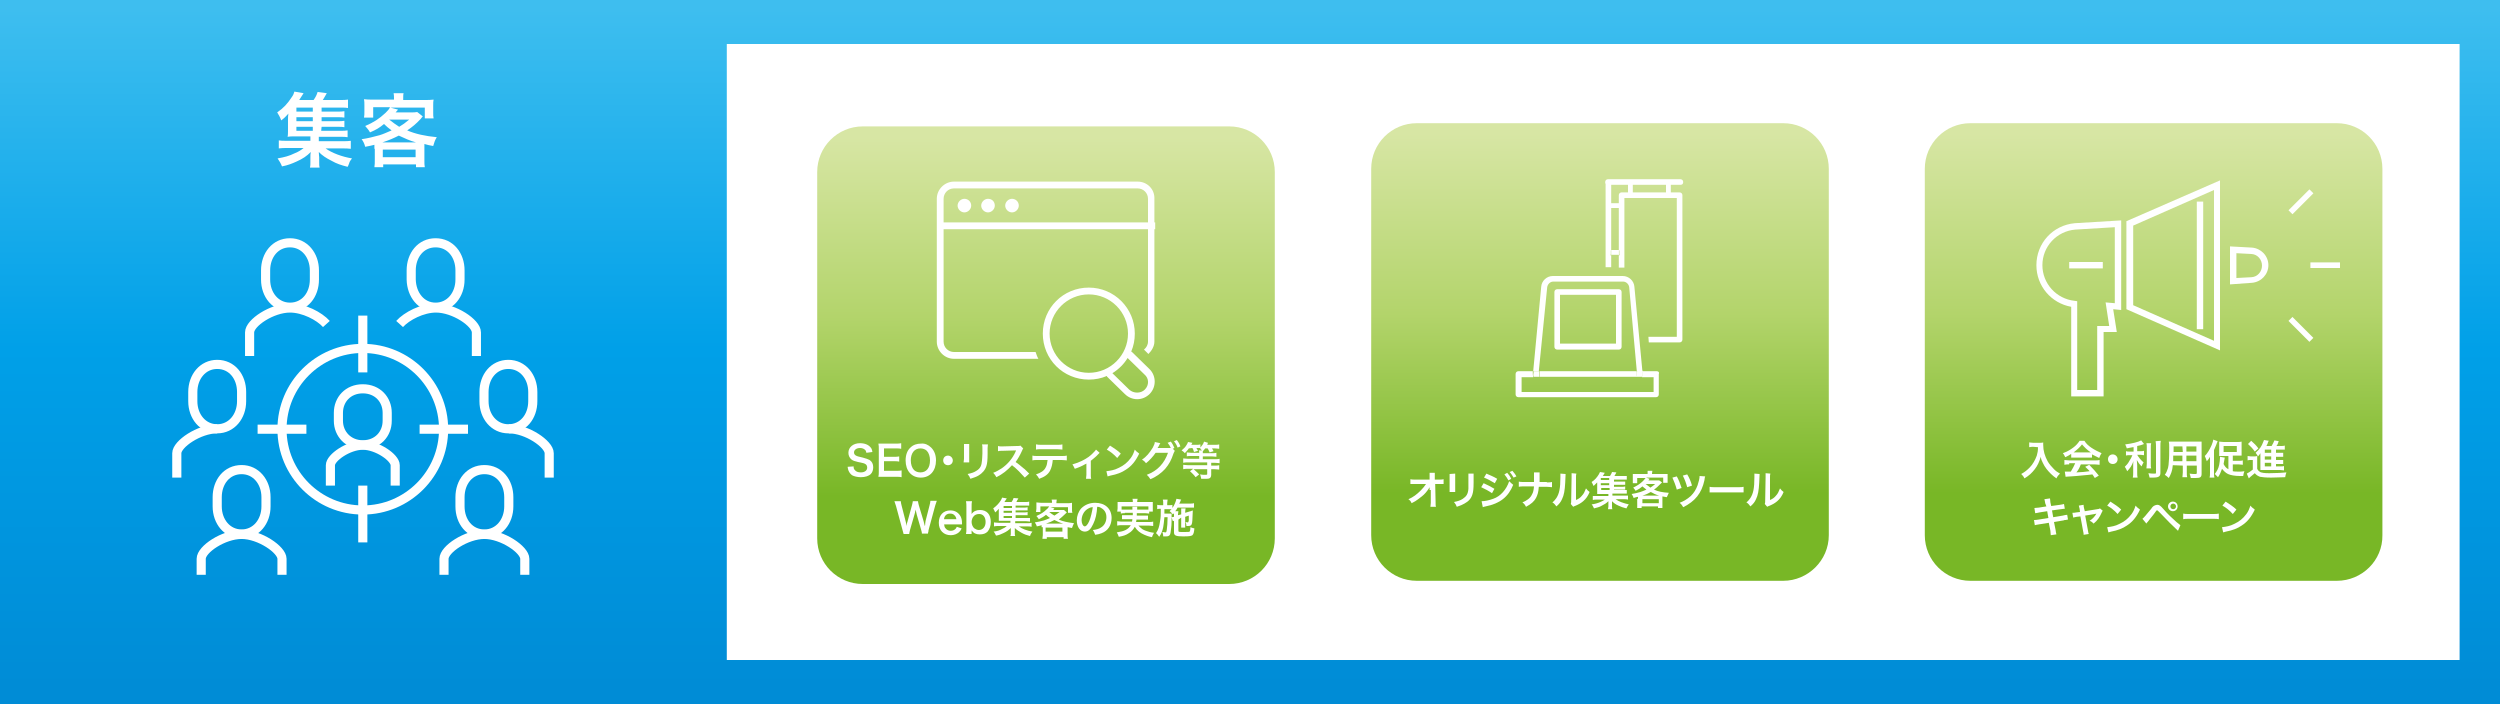 <?xml version="1.0" encoding="utf-8"?>
<!-- Generator: Adobe Illustrator 27.0.1, SVG Export Plug-In . SVG Version: 6.00 Build 0)  -->
<svg version="1.1" id="レイヤー_1" xmlns="http://www.w3.org/2000/svg" xmlns:xlink="http://www.w3.org/1999/xlink" x="0px"
	 y="0px" viewBox="0 0 625 176" style="enable-background:new 0 0 625 176;" xml:space="preserve">
<rect x="0" y="0" width="625" height="176" fill="#333333" stroke="none"/>
<style type="text/css">
	.st0{fill:url(#SVGID_1_);}
	.st1{fill:#FFFFFF;}
	.st2{enable-background:new    ;}
	.st3{fill:url(#SVGID_00000103959402304912331160000002800907564973487018_);}
	.st4{fill:url(#SVGID_00000120532452354650210590000016071609637628194705_);}
	.st5{fill:none;}
	.st6{fill:url(#SVGID_00000009589839208674827890000004586088435561235077_);}
	.st7{fill:none;stroke:#FFFFFF;stroke-width:2.284;stroke-miterlimit:10;}
</style>
<linearGradient id="SVGID_1_" gradientUnits="userSpaceOnUse" x1="312.85" y1="239.257" x2="312.85" y2="408.921" gradientTransform="matrix(1 0 0 1 0 -237)">
	<stop  offset="0" style="stop-color:#3EBEEF"/>
	<stop  offset="0.5" style="stop-color:#00A0E8"/>
	<stop  offset="1" style="stop-color:#008CD6"/>
</linearGradient>
<rect x="-0.4" y="-0.3" class="st0" width="626.5" height="176.5"/>
<rect x="181.7" y="11" class="st1" width="433.2" height="154"/>
<g class="st2">
	<path class="st1" d="M80.3,32.7H85c0.9,0,1.4,0,1.9-0.1v1.7c-0.5-0.1-1-0.1-1.9-0.1h-5.3v1.1h5.7c1.2,0,1.7,0,2.3-0.1v2
		c-0.7-0.1-1.3-0.1-2.3-0.1h-4c1.5,1.1,4.1,2.1,6.6,2.5c-0.4,0.5-0.6,0.8-0.7,1.2c0,0-0.1,0.2-0.2,0.5c0,0.1-0.1,0.2-0.2,0.4
		c-1.6-0.4-2.8-0.8-4-1.5c-1.4-0.7-2.3-1.3-3.2-2.2c0,0.6,0.1,1.1,0.1,1.3v1.2c0,0.7,0,1,0.1,1.4h-2.4c0.1-0.4,0.1-0.8,0.1-1.4v-1.2
		c0-0.5,0-0.8,0.1-1.3c-1,1-2,1.7-3.6,2.4c-1.1,0.5-2.1,0.9-3.6,1.2c-0.3-0.8-0.7-1.4-1.1-2c1.7-0.3,2.9-0.6,4.3-1.3
		c1-0.4,1.6-0.8,2.2-1.3H72c-1,0-1.6,0-2.3,0.1v-2c0.5,0.1,1,0.1,2.3,0.1h5.6v-1.1h-4c-0.8,0-1.2,0-1.7,0.1c0.1-0.4,0.1-1,0.1-1.6
		v-2.5c0-0.6,0-1.2,0.1-1.7c-0.6,0.7-1,1.1-1.8,1.7c-0.3-0.9-0.6-1.3-1-2c1.6-1.1,2.6-2.2,3.7-3.9c0.3-0.4,0.5-0.9,0.6-1.3l2.3,0.4
		c-0.8,1.2-0.8,1.2-1.1,1.7h3.6c0.5-0.7,0.8-1.3,1-2l2.3,0.3c-0.5,0.9-0.7,1.2-1,1.7H85c0.9,0,1.4,0,2-0.1V27
		c-0.5-0.1-0.9-0.1-1.7-0.1h-4.9v1h3.8c1,0,1.3,0,1.9-0.1v1.6c-0.6-0.1-0.8-0.1-1.9-0.1h-3.8v1h3.8c1,0,1.3,0,1.9-0.1v1.6
		c-0.5-0.1-0.8-0.1-1.9-0.1h-3.8L80.3,32.7L80.3,32.7z M78.2,26.9h-4.1v1h4.1V26.9z M78.2,29.3h-4.1v1h4.1V29.3z M74.1,31.7v1h4.1
		v-1H74.1z"/>
	<path class="st1" d="M93.6,37.2c0-0.4,0-0.6,0-1c-0.8,0.2-1.2,0.3-2.3,0.5c-0.2-0.8-0.5-1.4-0.9-1.9c1.5-0.2,3-0.6,4.5-1
		c1-0.3,1.8-0.7,3-1.2c-0.8-0.6-1.3-1-1.9-1.6c-1.2,1-1.9,1.4-3.5,2.1c-0.3-0.6-0.7-1-1.2-1.6c2.1-0.9,3.5-1.8,5.1-3.3
		c0.5-0.5,0.9-0.9,1.1-1.4h-4.2v2.6H91c0.1-0.5,0.1-0.9,0.1-1.5v-1.6c0-0.6,0-1-0.1-1.5c0.7,0.1,1.3,0.1,2.3,0.1h5.2v-0.3
		c0-0.6,0-0.7-0.1-1.3h2.5c-0.1,0.3-0.1,0.8-0.1,1.3V25h5.3c1,0,1.6,0,2.3-0.1c-0.1,0.4-0.1,0.8-0.1,1.5v1.7c0,0.6,0,1.1,0.1,1.5
		h-2.2v-2.7h-8.6l1.9,0.5c0,0-0.2,0.3-0.6,0.7h3.8c0.7,0,1.2,0,1.6-0.1l1.4,1.1c-0.2,0.2-0.2,0.2-0.5,0.6c-1.2,1.3-2.2,2.1-3.4,2.9
		c2.1,0.9,4.4,1.4,7.4,1.7c-0.5,0.8-0.6,1.2-0.9,2.2c-1-0.2-1.2-0.2-2.2-0.5c0,0.5,0,0.6,0,1.1V40c0,0.9,0,1.3,0.1,1.8H104v-0.7
		h-8.2v0.7h-2.2c0.1-0.6,0.1-1.2,0.1-1.8v-2.8H93.6z M104,35.6c-1.5-0.4-2.8-1-4.3-1.7c-1.4,0.7-2.3,1.1-4.1,1.7H104z M95.7,39.3
		h8.2v-1.9h-8.2V39.3z M97.3,29.9c1,0.8,1.6,1.2,2.5,1.8c1-0.6,1.4-0.9,2.5-1.8H97.3L97.3,29.9z"/>
</g>
<g>
	
		<linearGradient id="SVGID_00000177445989093207619020000006401899337329109391_" gradientUnits="userSpaceOnUse" x1="261.5" y1="271.273" x2="261.5" y2="361.14" gradientTransform="matrix(1 0 0 1 0 -237)">
		<stop  offset="0" style="stop-color:#D7E6A4"/>
		<stop  offset="0.5" style="stop-color:#B3D46B"/>
		<stop  offset="1" style="stop-color:#78B726"/>
	</linearGradient>
	<path style="fill:url(#SVGID_00000177445989093207619020000006401899337329109391_);" d="M307.3,146h-91.6
		c-6.3,0-11.4-5.1-11.4-11.4V43c0-6.3,5.1-11.4,11.4-11.4h91.6c6.3,0,11.4,5.1,11.4,11.4v91.6C318.7,140.9,313.6,146,307.3,146z"/>
	<g class="st2">
		<path class="st1" d="M213.4,116.6c0,0.5,0.1,0.7,0.3,0.9c0.3,0.4,0.8,0.6,1.5,0.6c1,0,1.6-0.5,1.6-1.2c0-0.4-0.2-0.8-0.5-0.9
			c-0.3-0.2-0.4-0.2-1.8-0.5c-0.8-0.2-1.2-0.3-1.6-0.6c-0.5-0.4-0.8-1-0.8-1.7c0-1.4,1.2-2.4,2.9-2.4c1.2,0,2.1,0.4,2.6,1
			c0.3,0.3,0.4,0.6,0.5,1.2l-1.5,0.2c-0.1-0.3-0.1-0.5-0.3-0.7c-0.3-0.3-0.7-0.5-1.3-0.5c-0.9,0-1.5,0.5-1.5,1.1
			c0,0.4,0.2,0.7,0.7,0.9c0.2,0.1,0.3,0.1,1.5,0.4c0.8,0.2,1.3,0.4,1.7,0.6c0.6,0.4,0.9,1,0.9,1.8c0,0.7-0.2,1.3-0.6,1.7
			c-0.5,0.5-1.4,0.8-2.5,0.8c-0.8,0-1.7-0.2-2.2-0.5c-0.4-0.3-0.7-0.7-0.9-1.2c-0.1-0.2-0.1-0.4-0.2-0.9L213.4,116.6z"/>
		<path class="st1" d="M225.4,119.3c-0.4-0.1-0.7-0.1-1.3-0.1h-3.2c-0.6,0-0.9,0-1.3,0c0.1-0.4,0.1-0.8,0.1-1.4v-5.6
			c0-0.5,0-0.8-0.1-1.3c0.4,0,0.7,0,1.3,0h3.1c0.5,0,0.9,0,1.3-0.1v1.4c-0.4-0.1-0.7-0.1-1.3-0.1h-3v2.1h2.5c0.5,0,0.9,0,1.3-0.1
			v1.3c-0.4-0.1-0.7-0.1-1.3-0.1H221v2.4h3.1c0.6,0,0.9,0,1.3-0.1L225.4,119.3L225.4,119.3z"/>
		<path class="st1" d="M232.8,111.9c0.8,0.8,1.2,1.9,1.2,3.2c0,2.6-1.5,4.3-3.8,4.3s-3.8-1.7-3.8-4.3c0-1.3,0.4-2.5,1.2-3.2
			c0.7-0.7,1.6-1,2.7-1C231.2,110.8,232.1,111.2,232.8,111.9z M232.5,115.1c0-1-0.3-1.9-0.8-2.4c-0.4-0.4-1-0.6-1.6-0.6
			c-1.5,0-2.4,1.2-2.4,3c0,1,0.3,1.9,0.8,2.4c0.4,0.4,1,0.6,1.6,0.6C231.6,118.1,232.5,117,232.5,115.1z"/>
		<path class="st1" d="M238.2,115.1c0,0.7-0.5,1.2-1.2,1.2s-1.2-0.5-1.2-1.2s0.5-1.2,1.2-1.2S238.2,114.5,238.2,115.1z"/>
		<path class="st1" d="M242.3,111c0,0.3,0,0.4,0,0.9v2.8c0,0.5,0,0.6,0,0.9h-1.4c0-0.2,0.1-0.6,0.1-0.9v-2.8c0-0.5,0-0.7,0-0.9
			H242.3z M247,111c0,0.3-0.1,0.4-0.1,1v1.4c0,1.6-0.1,2.5-0.3,3.1c-0.3,1-1,1.8-2,2.4c-0.5,0.3-1.1,0.5-2,0.8
			c-0.2-0.5-0.3-0.7-0.7-1.2c1-0.2,1.6-0.4,2.2-0.8c1-0.6,1.3-1.3,1.4-2.6c0-0.4,0.1-0.9,0.1-1.7v-1.3c0-0.5,0-0.7-0.1-1h1.5V111z"
			/>
		<path class="st1" d="M256.2,119.4c-0.9-1-2-2.2-3.2-3.1c-1.2,1.3-2.3,2.2-3.9,3c-0.3-0.5-0.4-0.7-0.8-1.1c0.8-0.3,1.3-0.6,2.1-1.1
			c1.6-1.1,2.8-2.6,3.5-4.2l0.1-0.3c-0.2,0-0.2,0-3.4,0.1c-0.5,0-0.8,0-1.1,0.1v-1.3c0.3,0.1,0.5,0.1,0.9,0.1c0,0,0.1,0,0.2,0
			l3.6-0.1c0.6,0,0.7,0,0.9-0.1l0.7,0.7c-0.1,0.2-0.2,0.3-0.3,0.6c-0.5,1.1-1,2-1.6,2.8c0.6,0.4,1.2,0.9,1.9,1.5
			c0.3,0.2,0.3,0.2,1.5,1.4L256.2,119.4z"/>
		<path class="st1" d="M263.2,114.9c-0.1,1.2-0.3,2-0.7,2.8c-0.5,0.9-1.3,1.5-2.7,2c-0.3-0.5-0.4-0.7-0.8-1.1c1.2-0.4,2-0.9,2.4-1.7
			c0.3-0.5,0.4-1.1,0.5-1.9h-2.5c-0.7,0-0.9,0-1.3,0.1v-1.2c0.4,0.1,0.6,0.1,1.3,0.1h6c0.7,0,0.9,0,1.3-0.1v1.2
			c-0.4,0-0.6-0.1-1.3-0.1h-2.2V114.9z M259.1,111.1c0.4,0.1,0.6,0.1,1.3,0.1h3.9c0.7,0,0.9,0,1.3-0.1v1.3c-0.3,0-0.6-0.1-1.3-0.1
			h-4c-0.7,0-1,0-1.3,0.1v-1.3H259.1z"/>
		<path class="st1" d="M274.9,113.2c-0.1,0.1-0.1,0.1-0.3,0.3c-0.5,0.6-1.3,1.2-1.9,1.7v3.5c0,0.5,0,0.7,0.1,1h-1.3
			c0-0.3,0.1-0.5,0.1-1v-2.8c-0.9,0.5-1.7,0.9-2.9,1.3c-0.2-0.5-0.3-0.6-0.6-1.1c1-0.3,1.6-0.5,2.4-0.9c1.2-0.6,2.1-1.2,2.9-2.1
			c0.3-0.3,0.5-0.5,0.6-0.7L274.9,113.2z"/>
		<path class="st1" d="M276.6,117.8c0.9-0.1,2.1-0.3,3-0.8c1.3-0.6,2.2-1.3,3.1-2.5c0.5-0.7,0.7-1.2,1-2.1c0.4,0.5,0.6,0.6,1.1,1
			c-0.9,1.9-1.9,3.1-3.3,4c-1,0.7-2.3,1.2-3.9,1.5c-0.4,0.1-0.4,0.1-0.7,0.2L276.6,117.8z M277.5,111.4c1.2,0.8,1.9,1.2,2.7,2
			l-0.9,1.1c-0.8-0.9-1.7-1.6-2.6-2.1L277.5,111.4z"/>
		<path class="st1" d="M293.7,112.7c-0.1,0.1-0.1,0.3-0.3,0.6c-0.6,1.8-1.1,2.7-2.1,3.9c-0.9,1-2.2,2-3.7,2.6
			c-0.3-0.5-0.5-0.7-0.9-1.1c2.7-1,4.4-2.9,5.3-5.5h-3.1c-0.6,0.9-1.6,2-2.4,2.6c-0.3-0.4-0.5-0.6-1-0.9c1.1-0.7,1.9-1.7,2.7-3
			c0.3-0.6,0.5-1,0.5-1.4l1.4,0.3c-0.1,0.1-0.1,0.1-0.2,0.3c-0.1,0.2-0.2,0.4-0.3,0.6c-0.1,0.1-0.1,0.1-0.1,0.1l-0.1,0.2
			c0.1,0,0.3,0,0.5,0h2.3c0.3,0,0.5,0,0.5,0c-0.2-0.5-0.4-0.8-0.8-1.3l0.8-0.3c0.4,0.5,0.6,0.9,0.9,1.6l-0.4,0.2L293.7,112.7z
			 M294.4,111.9c-0.2-0.6-0.5-1.1-0.9-1.6l0.7-0.3c0.4,0.5,0.7,1,0.9,1.6L294.4,111.9z"/>
		<path class="st1" d="M297.2,112.1c-0.3,0.5-0.6,0.7-1,1.2c-0.2-0.3-0.5-0.5-0.8-0.7c0.6-0.5,0.9-0.8,1.2-1.3
			c0.2-0.3,0.3-0.5,0.4-0.8l1.1,0.2c-0.2,0.4-0.2,0.4-0.3,0.5h1.3c0.5,0,0.7,0,1-0.1v0.8c0.4-0.5,0.8-1,0.9-1.5l1,0.3
			c0,0-0.1,0.2-0.2,0.5h1.9c0.5,0,0.8,0,1.1-0.1v1.1c-0.3,0-0.6-0.1-1.1-0.1H303c0.2,0.3,0.2,0.4,0.4,0.7l-1,0.3
			c-0.2-0.5-0.3-0.7-0.5-1h-0.6c-0.2,0.3-0.4,0.5-0.6,0.7c0,0.1,0,0.2,0,0.5h2.3c0.5,0,0.8,0,1.1-0.1v1c-0.3,0-0.7-0.1-1.1-0.1h-2.3
			v0.7h3c0.5,0,0.9,0,1.2-0.1v1.1c-0.3,0-0.7-0.1-1.2-0.1h-0.9v0.7h0.8c0.5,0,0.9,0,1.2-0.1v1.1c-0.3,0-0.7-0.1-1.2-0.1h-0.8v1.4
			c0,0.5-0.2,0.8-0.5,0.9c-0.2,0.1-0.6,0.1-1.2,0.1c-0.2,0-0.4,0-0.8,0c-0.1-0.4-0.1-0.7-0.3-1.1c0.5,0.1,0.8,0.1,1.3,0.1
			c0.4,0,0.5,0,0.5-0.2v-1.2h-3.4c0.6,0.5,0.7,0.6,1.4,1.3l-0.9,0.7c-0.5-0.7-0.8-0.9-1.4-1.5l0.8-0.6H297c-0.5,0-0.9,0-1.2,0.1
			v-1.1c0.3,0,0.7,0.1,1.2,0.1h4.8v-0.7H297c-0.5,0-0.9,0-1.2,0.1v-1.1c0.3,0,0.7,0.1,1.2,0.1h2.8V114h-2c-0.5,0-0.9,0-1.1,0.1v-1
			c0.3,0,0.6,0.1,1.1,0.1h2c0-0.3,0-0.4-0.1-0.6h0.8c-0.2-0.2-0.3-0.3-0.5-0.4c0.1-0.1,0.1-0.1,0.2-0.2c-0.1,0-0.4,0-0.6,0h-0.5
			c0.2,0.3,0.2,0.4,0.4,0.7l-1,0.3c-0.2-0.6-0.2-0.7-0.4-1L297.2,112.1L297.2,112.1z"/>
	</g>
	<g class="st2">
		<path class="st1" d="M230.5,133.5c0-0.2-0.1-0.7-0.2-1l-1.1-3.8c-0.1-0.4-0.2-0.8-0.3-1.3c-0.1,0.6-0.2,1-0.3,1.3l-1.1,3.8
			c-0.1,0.5-0.2,0.8-0.2,1h-1.4c-0.1-0.3-0.1-0.3-0.3-1.1l-1.6-5.9c-0.2-0.6-0.3-0.9-0.4-1.2h1.6c0,0.3,0.1,0.7,0.2,1.1l1,3.9
			c0.1,0.3,0.2,0.8,0.2,1.2c0.1-0.6,0.2-0.9,0.3-1.2l1.1-4c0.1-0.4,0.2-0.8,0.2-1h1.3c0,0.2,0.1,0.6,0.2,1l1.2,4
			c0.1,0.3,0.1,0.5,0.3,1.2c0.1-0.2,0.1-0.2,0.1-0.6c0-0.2,0.1-0.6,0.1-0.7l1-3.9c0.1-0.4,0.2-0.8,0.2-1.1h1.6
			c-0.1,0.3-0.2,0.6-0.4,1.2l-1.6,5.9c-0.1,0.3-0.1,0.5-0.1,0.6c-0.1,0.3-0.1,0.3-0.1,0.5h-1.5V133.5z"/>
		<path class="st1" d="M236,130.9c0.1,0.6,0.1,0.9,0.4,1.2c0.3,0.4,0.8,0.6,1.3,0.6s0.9-0.2,1.2-0.5c0.1-0.1,0.2-0.3,0.3-0.5
			l1.2,0.4c-0.2,0.5-0.4,0.7-0.6,0.9c-0.5,0.5-1.3,0.8-2.1,0.8c-1.8,0-3-1.2-3-3.1c0-1.9,1.1-3.1,2.9-3.1c1.2,0,2.1,0.6,2.6,1.6
			c0.2,0.5,0.3,0.9,0.3,1.6c0,0,0,0.1,0,0.3H236V130.9z M239.1,129.8c-0.1-0.5-0.2-0.7-0.5-1s-0.6-0.4-1.1-0.4
			c-0.8,0-1.4,0.5-1.5,1.4H239.1z"/>
		<path class="st1" d="M241.5,133.5c0.1-0.5,0.1-0.8,0.1-1.4v-5.4c0-0.5,0-0.9-0.1-1.4h1.5c-0.1,0.4-0.1,0.8-0.1,1.4v1
			c0,0.2,0,0.4,0,0.8c0.5-0.7,1.2-1,2.1-1c1.7,0,2.7,1.1,2.7,3c0,1-0.3,1.8-0.8,2.4c-0.5,0.5-1.1,0.7-2,0.7s-1.5-0.3-2-1
			c0,0.1,0,0.2,0,0.4v0.5L241.5,133.5L241.5,133.5z M244.8,128.5c-0.6,0-1.1,0.2-1.4,0.6c-0.3,0.3-0.5,0.9-0.5,1.4
			c0,0.6,0.3,1.3,0.7,1.6c0.3,0.2,0.7,0.4,1.1,0.4c1,0,1.7-0.8,1.7-2C246.4,129.3,245.8,128.5,244.8,128.5z"/>
		<path class="st1" d="M254.1,129.5h2.4c0.5,0,0.7,0,1,0v0.9c-0.3,0-0.5-0.1-1-0.1h-2.7v0.5h2.9c0.6,0,0.9,0,1.2-0.1v1
			c-0.3-0.1-0.6-0.1-1.2-0.1h-2c0.8,0.6,2.1,1.1,3.4,1.3c-0.2,0.3-0.3,0.4-0.4,0.6c0,0-0.1,0.1-0.1,0.3c0,0-0.1,0.1-0.1,0.2
			c-0.8-0.2-1.4-0.4-2.1-0.8c-0.7-0.4-1.2-0.7-1.7-1.2c0,0.3,0,0.6,0,0.7v0.6c0,0.4,0,0.5,0.1,0.7h-1.2c0.1-0.2,0.1-0.4,0.1-0.7
			v-0.6c0-0.2,0-0.4,0-0.7c-0.5,0.5-1,0.9-1.9,1.3c-0.6,0.3-1.1,0.5-1.8,0.6c-0.2-0.4-0.3-0.7-0.6-1c0.9-0.1,1.5-0.3,2.2-0.7
			c0.5-0.2,0.8-0.4,1.1-0.7h-2c-0.5,0-0.8,0-1.2,0.1v-1c0.3,0,0.5,0.1,1.2,0.1h2.9v-0.5h-2c-0.4,0-0.6,0-0.9,0c0-0.2,0-0.5,0-0.8
			v-1.3c0-0.3,0-0.6,0-0.9c-0.3,0.3-0.5,0.6-0.9,0.9c-0.2-0.4-0.3-0.7-0.5-1c0.8-0.6,1.4-1.2,1.9-2c0.1-0.2,0.3-0.5,0.3-0.7l1.2,0.2
			c-0.4,0.6-0.4,0.6-0.6,0.9h1.8c0.3-0.4,0.4-0.7,0.5-1l1.2,0.1c-0.3,0.5-0.4,0.6-0.5,0.9h2.2c0.5,0,0.7,0,1-0.1v1
			c-0.3,0-0.5,0-0.9,0h-2.5v0.5h2c0.5,0,0.7,0,1-0.1v0.8c-0.3,0-0.4,0-1,0h-2v0.5h2c0.5,0,0.7,0,1-0.1v0.8c-0.3,0-0.4,0-1,0h-2v0.7
			H254.1z M253,126.5h-2.1v0.5h2.1V126.5z M253,127.7h-2.1v0.5h2.1V127.7z M250.9,129v0.5h2.1V129H250.9z"/>
		<path class="st1" d="M260.4,131.8c0-0.2,0-0.3,0-0.5c-0.4,0.1-0.6,0.2-1.2,0.3c-0.1-0.4-0.3-0.7-0.5-1c0.8-0.1,1.5-0.3,2.3-0.5
			c0.5-0.2,0.9-0.3,1.5-0.6c-0.4-0.3-0.7-0.5-1-0.8c-0.6,0.5-1,0.7-1.8,1.1c-0.2-0.3-0.3-0.5-0.6-0.8c1.1-0.5,1.8-0.9,2.6-1.7
			c0.3-0.2,0.4-0.5,0.6-0.7h-2.2v1.4H259c0-0.3,0.1-0.5,0.1-0.8v-0.8c0-0.3,0-0.5,0-0.8c0.3,0,0.7,0.1,1.2,0.1h2.7v-0.1
			c0-0.3,0-0.3-0.1-0.7h1.3c0,0.1-0.1,0.4-0.1,0.7v0.2h2.7c0.5,0,0.8,0,1.2-0.1c0,0.2,0,0.4,0,0.8v0.9c0,0.3,0,0.6,0.1,0.8H267v-1.4
			h-4.4l1,0.3c0,0-0.1,0.1-0.3,0.4h1.9c0.4,0,0.6,0,0.8,0l0.7,0.6c-0.1,0.1-0.1,0.1-0.3,0.3c-0.6,0.6-1.2,1.1-1.7,1.5
			c1.1,0.5,2.3,0.7,3.8,0.9c-0.2,0.4-0.3,0.6-0.5,1.2c-0.5-0.1-0.6-0.1-1.1-0.2c0,0.3,0,0.3,0,0.6v1.4c0,0.4,0,0.6,0.1,0.9h-1.1
			v-0.4h-4.2v0.4h-1.1c0-0.3,0.1-0.6,0.1-0.9v-2H260.4z M265.8,130.9c-0.8-0.2-1.4-0.5-2.2-0.9c-0.7,0.4-1.2,0.6-2.1,0.9H265.8z
			 M261.4,132.9h4.2v-1h-4.2V132.9z M262.3,128c0.5,0.4,0.8,0.6,1.3,0.9c0.5-0.3,0.7-0.5,1.3-0.9L262.3,128L262.3,128z"/>
		<path class="st1" d="M273.3,131c-0.6,1.3-1.2,1.9-2.1,1.9c-1.2,0-2-1.2-2-2.8c0-1.1,0.4-2.2,1.1-3c0.9-0.9,2.1-1.4,3.5-1.4
			c2.5,0,4.1,1.5,4.1,3.8c0,1.8-0.9,3.2-2.5,3.8c-0.5,0.2-0.9,0.3-1.6,0.4c-0.2-0.5-0.3-0.8-0.6-1.2c0.9-0.1,1.6-0.3,2-0.6
			c0.9-0.5,1.4-1.5,1.4-2.6c0-1-0.4-1.8-1.3-2.3c-0.3-0.2-0.6-0.3-1-0.3C274.2,128.4,273.9,129.8,273.3,131z M271.8,127.3
			c-0.9,0.6-1.4,1.7-1.4,2.8c0,0.8,0.4,1.5,0.8,1.5c0.3,0,0.7-0.4,1.1-1.3c0.4-0.9,0.7-2.3,0.9-3.5
			C272.6,126.8,272.3,127,271.8,127.3z"/>
		<path class="st1" d="M281.2,128.3c-0.5,0-0.7,0-1,0.1v-0.5h-0.9c0-0.2,0.1-0.4,0.1-0.8v-0.8c0-0.3,0-0.5,0-0.8c0.3,0,0.6,0,1.1,0
			h2.7v-0.2c0-0.3,0-0.4-0.1-0.6h1.3c0,0.2-0.1,0.4-0.1,0.6v0.2h2.8c0.5,0,0.8,0,1.1,0c0,0.3,0,0.5,0,0.8v0.8c0,0.3,0,0.5,0,0.8
			h-0.9v0.5c-0.3,0-0.5-0.1-1-0.1h-2.1c0,0.3,0,0.3,0,0.6h1.9c0.5,0,0.7,0,0.9,0v1c-0.3,0-0.4,0-0.9,0h-2c0,0.3,0,0.3-0.1,0.6h3.2
			c0.5,0,0.8,0,1.1-0.1v1.1c-0.4,0-0.7-0.1-1.1-0.1h-2.6c0.4,0.4,0.6,0.6,1,0.9c0.5,0.3,1.1,0.5,1.8,0.7c0.3,0.1,0.6,0.1,1.1,0.2
			c-0.2,0.4-0.4,0.7-0.5,1.1c-1-0.2-1.4-0.4-1.9-0.6c-1.1-0.5-1.8-1-2.4-2c-0.4,0.7-0.8,1.2-1.5,1.6c-0.7,0.5-1.4,0.7-2.5,0.9
			c-0.2-0.5-0.2-0.6-0.5-1.1c1.1-0.2,1.6-0.3,2.2-0.6s1-0.7,1.3-1.2h-2.3c-0.4,0-0.7,0-1.1,0.1v-1.1c0.3,0,0.5,0.1,1,0.1h2.7
			c0-0.2,0.1-0.3,0.1-0.6h-1.7c-0.5,0-0.7,0-0.9,0v-1c0.2,0,0.4,0,0.9,0h1.8c0-0.3,0-0.3,0-0.6h-2V128.3z M283.1,127.4
			c0-0.3,0-0.5,0-0.7h1.2c0,0.1,0,0.2,0,0.7h2c0.4,0,0.6,0,0.8,0v-0.8h-6.7v0.8c0.2,0,0.4,0,0.8,0H283.1z"/>
		<path class="st1" d="M294.6,129.9v2.7c0,0.2,0,0.3,0.1,0.3c0.1,0.1,0.4,0.1,0.9,0.1c1.4,0,1.7,0,1.8-0.1c0.1-0.1,0.2-0.4,0.2-1.1
			c0.5,0.2,0.6,0.2,1,0.3c-0.1,1-0.2,1.4-0.5,1.7c-0.3,0.2-0.7,0.3-2.3,0.3c-1.8,0-2.3-0.2-2.3-1v-2.9c-0.1,0-0.2,0.1-0.3,0.1
			l-0.3-1h0.1c0.2,0,0.3-0.1,0.5-0.1v-0.5c0-0.2,0-0.2,0-0.4c-0.1,0.1-0.1,0.2-0.3,0.3c-0.3-0.4-0.5-0.6-0.8-0.8
			c0.2-0.3,0.3-0.3,0.5-0.5c-0.2,0-0.4,0-0.7,0h-1.1c0,1,0,1,0,1.1h1c0.3,0,0.6,0,0.8,0c0,0.1,0,0.5,0,0.5c0,0.1,0,0.2,0,0.3v0.1
			c0,0.6,0,2-0.1,2.6c-0.1,1.1-0.2,1.7-0.4,1.9c-0.2,0.2-0.4,0.3-0.9,0.3c-0.1,0-0.1,0-0.4,0c-0.1,0-0.1,0-0.3,0
			c0-0.5-0.1-0.7-0.2-1.1c0.1,0,0.1,0,0.1,0c0.3,0,0.4,0.1,0.6,0.1c0.3,0,0.3-0.1,0.4-0.7c0.1-0.7,0.2-1.8,0.2-3.1h-0.8
			c-0.1,1.2-0.2,1.9-0.3,2.5c-0.2,1-0.5,1.7-1,2.4c-0.3-0.4-0.5-0.7-0.8-0.9c0.6-0.9,0.8-1.6,1-2.9c0.2-1.2,0.2-1.5,0.2-3.2h-0.1
			c-0.4,0-0.6,0-0.8,0.1v-1.1c0.3,0.1,0.5,0.1,0.9,0.1h0.6v-0.5c0-0.4,0-0.6-0.1-0.9h1.2c0,0.3-0.1,0.5-0.1,0.9v0.5h0.4
			c0.4,0,0.7,0,0.9-0.1v0.8c0.5-0.7,0.9-1.7,1-2.3l1.2,0.2c-0.1,0.1-0.1,0.2-0.2,0.4c0,0.1-0.1,0.2-0.3,0.6h2.6c0.5,0,0.8,0,1.1-0.1
			v1.1c-0.2,0-0.7,0-1,0h-3.1c-0.2,0.3-0.3,0.6-0.6,0.9h0.8c0,0.3-0.1,0.4-0.1,0.8v0.2l0.8-0.2V128c0-0.4,0-0.7,0-0.9h1.1
			c0,0.2-0.1,0.4-0.1,0.8v0.3l1-0.3c0.1,0,0.2-0.1,0.4-0.1c0.1,0,0.2-0.1,0.2-0.1c0.2,0,0.2-0.1,0.3-0.1c-0.1,2.5-0.1,3.1-0.3,3.5
			c-0.1,0.3-0.4,0.4-0.9,0.4c-0.1,0-0.1,0-0.4,0c0-0.4-0.1-0.6-0.2-1c0.2,0,0.3,0.1,0.5,0.1s0.2-0.1,0.3-0.5c0-0.4,0-0.7,0-1.2
			l-0.9,0.3v1.8c0,0.5,0,0.6,0,0.9h-1c0-0.3,0-0.4,0-0.9v-1.6L294.6,129.9z"/>
	</g>
	<g id="seo_4_">
		<g>
			<rect x="234.3" y="55.6" class="st1" width="54.5" height="1.7"/>
		</g>
		<g>
			<path class="st1" d="M242.8,51.4c0,0.9-0.8,1.7-1.7,1.7s-1.7-0.8-1.7-1.7s0.8-1.7,1.7-1.7S242.8,50.4,242.8,51.4z"/>
			<path class="st1" d="M248.7,51.4c0,0.9-0.8,1.7-1.7,1.7s-1.7-0.8-1.7-1.7s0.8-1.7,1.7-1.7C248,49.7,248.7,50.4,248.7,51.4z"/>
			<path class="st1" d="M254.7,51.4c0,0.9-0.8,1.7-1.7,1.7s-1.7-0.8-1.7-1.7s0.8-1.7,1.7-1.7S254.7,50.4,254.7,51.4z"/>
		</g>
		<path class="st1" d="M287.4,92.3l-4.3-4.2c-0.1-0.1-0.2-0.2-0.3-0.2c0.6-1.4,0.9-2.9,0.9-4.5c0-6.3-5.1-11.5-11.5-11.5
			s-11.5,5.1-11.5,11.5s5.1,11.5,11.5,11.5c1.6,0,3.1-0.3,4.5-0.9c0,0.1,0.1,0.2,0.2,0.3l4.3,4.2c0.8,0.8,1.9,1.3,3.1,1.3
			s2.3-0.5,3.1-1.3C289.1,96.8,289.1,94,287.4,92.3z M262.4,83.4c0-5.4,4.4-9.8,9.8-9.8s9.8,4.4,9.8,9.8s-4.4,9.8-9.8,9.8
			C266.8,93.2,262.4,88.8,262.4,83.4z M286.2,97.4c-1,1-2.8,1-3.9,0l-4.2-4.1c1.6-1,2.9-2.3,3.8-3.8l4.2,4.1
			C287.3,94.6,287.3,96.3,286.2,97.4z"/>
		<path class="st1" d="M284.4,45.4h-45.9c-2.3,0-4.3,1.9-4.3,4.3v35.7c0,2.3,1.9,4.3,4.3,4.3h21.1l0,0c-0.3-0.5-0.5-1.1-0.7-1.7
			h-20.4c-1.4,0-2.6-1.1-2.6-2.6V49.7c0-1.4,1.1-2.6,2.6-2.6h45.9c1.4,0,2.6,1.1,2.6,2.6v35.7c0,0.8-0.4,1.5-1,2l1.1,1.1
			c0.8-0.8,1.5-1.9,1.5-3.1V49.7C288.7,47.3,286.8,45.4,284.4,45.4z"/>
	</g>
</g>
<linearGradient id="SVGID_00000142877512379684577150000007948377816599182234_" gradientUnits="userSpaceOnUse" x1="400" y1="270.473" x2="400" y2="360.341" gradientTransform="matrix(1 0 0 1 0 -237)">
	<stop  offset="0" style="stop-color:#D7E6A4"/>
	<stop  offset="0.5" style="stop-color:#B3D46B"/>
	<stop  offset="1" style="stop-color:#78B726"/>
</linearGradient>
<path style="fill:url(#SVGID_00000142877512379684577150000007948377816599182234_);" d="M445.8,145.2h-91.6
	c-6.3,0-11.4-5.1-11.4-11.4V42.2c0-6.3,5.1-11.4,11.4-11.4h91.6c6.3,0,11.4,5.1,11.4,11.4v91.6C457.2,140.1,452,145.2,445.8,145.2z"
	/>
<g>
	<path class="st1" d="M420.2,46.2H402c-0.4,0-0.7-0.3-0.7-0.7s0.3-0.7,0.7-0.7h18.1c0.4,0,0.7,0.3,0.7,0.7S420.6,46.2,420.2,46.2z"
		/>
	<rect x="416.5" y="45.9" class="st1" width="1.2" height="2.6"/>
	<rect x="407" y="45.9" class="st1" width="1.2" height="2.6"/>
	<rect x="402.4" y="50.8" class="st1" width="2.6" height="1.2"/>
	<polygon class="st5" points="412.1,84.2 411.8,81.5 412.1,84.2 419.2,84.2 419.2,49.5 406.1,49.5 406.1,66.8 407.5,66.8 
		406.1,66.8 406.1,84.2 	"/>
	<rect x="402.8" y="63.8" class="st5" width="1.9" height="3.1"/>
	<path class="st1" d="M402.8,63.8h-0.3v-1.2h0.3V45.8c0-0.4-0.3-0.7-0.7-0.7c-0.4,0-0.7,0.3-0.7,0.7v21h1.4L402.8,63.8L402.8,63.8z"
		/>
	<path class="st1" d="M419.9,48.1h-14.5c-0.4,0-0.7,0.3-0.7,0.7v13.8h0.3v1.2h-0.3v3.1h1.4V49.5h13.1v34.7h-7.1l0.1,1.4h7.7
		c0.4,0,0.7-0.3,0.7-0.7V48.8C420.6,48.4,420.3,48.1,419.9,48.1z"/>
	<rect x="402.8" y="62.5" class="st1" width="1.9" height="1.2"/>
	<rect x="402.4" y="62.5" class="st1" width="0.3" height="1.2"/>
	<rect x="404.6" y="62.5" class="st1" width="0.3" height="1.2"/>
	<g>
		<path class="st5" d="M407.2,71.8c-0.1-0.7-0.7-1.4-1.5-1.4h-17.5c-0.7,0-1.4,0.6-1.5,1.4l-1.9,21h24.3L407.2,71.8z"/>
		<path class="st1" d="M386.8,71.8c0.1-0.7,0.7-1.4,1.5-1.4h17.5c0.7,0,1.4,0.6,1.5,1.4l1.9,21h1.4l-2-21.1
			c-0.1-1.5-1.4-2.7-2.9-2.7h-17.5c-1.5,0-2.8,1.2-2.9,2.7l-2,21.1h1.4L386.8,71.8z"/>
		<path class="st1" d="M414.2,92.8h-3.6v0.3c0,0.4,0,0.8-0.1,1.2h2.9V98h-33v-3.7h2.9c-0.1-0.4-0.1-0.8-0.1-1.2v-0.3h-3.6
			c-0.4,0-0.7,0.3-0.7,0.7v5.1c0,0.4,0.3,0.7,0.7,0.7H414c0.4,0,0.7-0.3,0.7-0.7v-5.1C414.9,93.1,414.6,92.8,414.2,92.8z"/>
		<path class="st1" d="M409.2,93.2v-0.4h-24.3v0.4c0,0.4,0,0.7,0.1,1h24.2C409.2,93.9,409.2,93.6,409.2,93.2z"/>
		<path class="st1" d="M383.4,94.2h1.5c-0.1-0.3-0.1-0.7-0.1-1v-0.4h-1.4v0.3C383.3,93.5,383.3,93.9,383.4,94.2z"/>
		<path class="st1" d="M409.2,93.2c0,0.4,0,0.7-0.1,1h1.5c0.1-0.4,0.1-0.8,0.1-1.2v-0.3h-1.4L409.2,93.2z"/>
		<path class="st1" d="M404.7,87.4h-15.4c-0.4,0-0.7-0.3-0.7-0.7V73c0-0.4,0.3-0.7,0.7-0.7h15.4c0.4,0,0.7,0.3,0.7,0.7v13.7
			C405.4,87.1,405.1,87.4,404.7,87.4z M390,85.9h14V73.7h-14V85.9z"/>
	</g>
</g>
<g>
	
		<linearGradient id="SVGID_00000096762170655968068130000003126126238456635037_" gradientUnits="userSpaceOnUse" x1="538.401" y1="270.473" x2="538.401" y2="360.341" gradientTransform="matrix(1 0 0 1 0 -237)">
		<stop  offset="0" style="stop-color:#D7E6A4"/>
		<stop  offset="0.5" style="stop-color:#B3D46B"/>
		<stop  offset="1" style="stop-color:#78B726"/>
	</linearGradient>
	<path style="fill:url(#SVGID_00000096762170655968068130000003126126238456635037_);" d="M584.2,145.2h-91.6
		c-6.3,0-11.4-5.1-11.4-11.4V42.2c0-6.3,5.1-11.4,11.4-11.4h91.6c6.3,0,11.4,5.1,11.4,11.4v91.6
		C595.7,140.1,590.5,145.2,584.2,145.2z"/>
	<g class="st2">
		<path class="st1" d="M508.3,111.7c-0.3,0-0.6,0-1,0.1v-1.2c0.3,0,0.5,0.1,1,0.1h1.6c0.4,0,0.7,0,0.9-0.1c0,0.3,0,0.4,0,0.6
			c0,1.5,0.4,2.8,1.1,4.1c0.4,0.7,0.9,1.3,1.6,2c0.5,0.5,0.8,0.7,1.5,1.1c-0.4,0.4-0.6,0.6-0.9,1.2c-1-0.7-1.8-1.5-2.5-2.4
			c-0.4-0.5-0.6-0.9-0.9-1.5s-0.4-0.8-0.5-1.5c-0.4,1.3-0.8,2.2-1.5,3.1s-1.4,1.6-2.6,2.3c-0.2-0.5-0.5-0.8-0.8-1.1
			c0.9-0.5,1.4-0.9,2.1-1.6c0.8-0.8,1.4-1.9,1.8-3c0.2-0.7,0.3-1.2,0.3-2.1L508.3,111.7L508.3,111.7z"/>
		<path class="st1" d="M517.9,113.4c-0.6,0.4-0.9,0.6-1.6,0.9c-0.2-0.4-0.3-0.7-0.6-1c1.1-0.4,1.8-0.8,2.6-1.4
			c0.7-0.5,1.2-1.1,1.6-1.7h1.2c0.5,0.8,1,1.2,1.7,1.7c0.9,0.6,1.7,1,2.6,1.4c-0.3,0.4-0.4,0.7-0.6,1.2c-0.6-0.3-1-0.5-1.8-0.9v0.8
			c-0.3,0-0.5,0-0.9,0h-3.4c-0.3,0-0.6,0-0.9,0v-1H517.9z M517.3,116.1c-0.5,0-0.9,0-1.2,0.1V115c0.3,0,0.7,0.1,1.2,0.1h6.4
			c0.5,0,0.9,0,1.2-0.1v1.2c-0.3,0-0.7-0.1-1.2-0.1h-3.5c-0.3,0.8-0.6,1.4-1.1,2c1.8-0.1,1.8-0.1,3.3-0.3c-0.3-0.4-0.5-0.5-1.1-1.1
			l1-0.5c1.1,1.1,1.5,1.6,2.4,2.7l-1,0.6c-0.3-0.5-0.4-0.6-0.6-0.9c-0.9,0.1-1.5,0.2-1.9,0.2c-1,0.1-3.1,0.3-3.5,0.3
			c-0.6,0-1.1,0.1-1.3,0.1l-0.2-1.3c0.3,0,0.5,0,0.6,0s0.4,0,0.9,0c0.5-0.8,0.8-1.4,1.1-2.1h-1.5V116.1z M522.2,113.1
			c0.2,0,0.3,0,0.5,0c-0.9-0.6-1.5-1.2-2.2-2c-0.5,0.7-1.2,1.3-2.1,2c0.2,0,0.2,0,0.4,0H522.2z"/>
		<path class="st1" d="M529.4,114.8c0,0.7-0.5,1.2-1.2,1.2s-1.2-0.5-1.2-1.2s0.5-1.2,1.2-1.2C528.8,113.6,529.4,114.1,529.4,114.8z"
			/>
		<path class="st1" d="M533.2,111.8c-0.7,0.1-0.9,0.2-1.5,0.3c-0.1-0.3-0.2-0.6-0.4-1c1.7-0.2,3.3-0.6,4-1l0.7,0.9
			c-0.7,0.3-1.2,0.4-1.7,0.5v1.3h0.8c0.4,0,0.6,0,0.9-0.1v1.1c-0.3,0-0.5-0.1-0.9-0.1h-0.8c0.4,0.7,0.9,1.3,1.6,1.9
			c-0.2,0.3-0.4,0.7-0.5,1c-0.6-0.6-0.8-0.9-1.2-1.6c0,0.3,0.1,0.8,0.1,1.3v1.8c0,0.6,0,0.9,0.1,1.3h-1.2c0.1-0.4,0.1-0.7,0.1-1.3
			v-1.7c0-0.4,0-0.9,0.1-1.2c-0.3,0.8-0.4,1-0.7,1.5c-0.3,0.4-0.5,0.7-0.9,1.1c-0.2-0.5-0.4-0.8-0.6-1.1c0.4-0.4,0.8-0.8,1.1-1.4
			c0.3-0.4,0.7-1.2,0.8-1.5h-0.7c-0.4,0-0.7,0-0.9,0.1v-1.1c0.3,0.1,0.5,0.1,1,0.1h0.9v-1.1H533.2z M537.8,110.8
			c-0.1,0.3-0.1,0.6-0.1,1.2v3.9c0,0.7,0,0.9,0.1,1.2h-1.2c0-0.3,0.1-0.5,0.1-1.2V112c0-0.6,0-0.9-0.1-1.2H537.8z M540.2,110.2
			c-0.1,0.4-0.1,0.8-0.1,1.4v6.6c0,0.5-0.1,0.8-0.5,1c-0.2,0.1-0.6,0.2-1.4,0.2c-0.3,0-0.4,0-0.8,0c-0.1-0.5-0.2-0.7-0.3-1.1
			c0.6,0.1,1,0.1,1.4,0.1c0.5,0,0.5,0,0.5-0.3v-6.4c0-0.5,0-0.9-0.1-1.4L540.2,110.2L540.2,110.2z"/>
		<path class="st1" d="M543.2,116.3c-0.1,1.4-0.5,2.3-1,3.2c-0.4-0.4-0.6-0.5-1-0.8c0.4-0.5,0.6-1.1,0.8-1.7c0.1-0.5,0.2-1,0.2-1.6
			c0.1-0.9,0.1-2.3,0.1-3.5c0-0.7,0-1.1-0.1-1.5c0.4,0,0.6,0,1.2,0h5.8c0.6,0,0.9,0,1.2,0c0,0.3,0,0.6,0,1.2v6.8
			c0,0.9-0.3,1.1-1.5,1.1c-0.3,0-0.8,0-1.2,0c-0.1-0.4-0.1-0.6-0.3-1.1c0.5,0.1,1,0.1,1.3,0.1c0.4,0,0.5,0,0.5-0.3v-1.8h-2.5v1.7
			c0,0.6,0,0.9,0.1,1.2h-1.2c0-0.3,0.1-0.6,0.1-1.2v-1.7L543.2,116.3L543.2,116.3z M545.6,113.9h-2.3c0,0.3,0,0.5,0,0.6
			c0,0.5,0,0.6,0,0.8h2.3V113.9z M545.6,111.6h-2.2v1.1v0.3h2.3L545.6,111.6L545.6,111.6z M549.1,112.9v-1.3h-2.5v1.3H549.1z
			 M549.1,115.3v-1.4h-2.5v1.4H549.1z"/>
		<path class="st1" d="M552.5,115.4c0-0.4,0-0.6,0-1.2c-0.3,0.5-0.4,0.7-0.8,1.1c-0.2-0.6-0.3-0.8-0.5-1.3c0.7-0.7,1.2-1.6,1.7-2.7
			c0.2-0.6,0.4-1,0.4-1.4l1.1,0.4c-0.2,0.6-0.6,1.5-0.9,2.2v5.7c0,0.5,0,0.8,0.1,1.2h-1.2c0.1-0.4,0.1-0.7,0.1-1.2L552.5,115.4
			L552.5,115.4z M557.1,114h-1.3c-0.5,0-0.8,0-1,0c0-0.3,0-0.5,0-0.9v-1.8c0-0.4,0-0.6,0-0.9c0.3,0,0.6,0.1,1.1,0.1h3.4
			c0.5,0,0.8,0,1.1-0.1c0,0.3,0,0.5,0,0.9v1.7c0,0.4,0,0.6,0,0.9c-0.3,0-0.6,0-1,0h-1.2v1.3h1.5c0.5,0,0.7,0,1-0.1v1.1
			c-0.3,0-0.5-0.1-1-0.1h-1.5v1.7c0.4,0.1,1,0.1,1.7,0.1c0.3,0,0.7,0,1.2-0.1c-0.2,0.5-0.2,0.7-0.3,1.2c-0.6,0-0.6,0-0.8,0
			c-1.2,0-2.4-0.2-3-0.5s-1-0.7-1.5-1.3c-0.3,0.8-0.5,1.4-1,2.1c-0.3-0.3-0.5-0.5-0.8-0.8c0.5-0.7,0.9-1.3,1.1-2.3
			c0.1-0.5,0.2-1.3,0.2-1.8c0,0,0-0.1,0-0.2l1.2,0.2c0,0.1,0,0.1-0.1,0.5c0,0.1-0.1,0.5-0.2,1.1c0.3,0.6,0.6,1,1.2,1.3L557.1,114
			L557.1,114z M555.9,113h3.3v-1.5h-3.3V113z"/>
		<path class="st1" d="M561.9,114c0.3,0,0.4,0.1,0.8,0.1h0.8c0.3,0,0.5,0,0.8-0.1c0,0.3,0,0.6,0,1.1v2.1c0.2,0.4,0.4,0.6,0.7,0.8
			c0.5,0.2,1.1,0.3,2.3,0.3c1.9,0,3.2-0.1,4.3-0.2c-0.2,0.5-0.2,0.7-0.3,1.2c-0.9,0-2.3,0.1-3.5,0.1c-1.5,0-2.2-0.1-2.8-0.2
			c-0.5-0.2-0.9-0.4-1.3-0.9c-0.5,0.4-0.7,0.6-1.2,1c-0.1,0.1-0.2,0.2-0.3,0.3l-0.5-1.2c0.4-0.2,0.9-0.5,1.5-1V115h-0.6
			c-0.3,0-0.4,0-0.7,0.1V114z M562.8,110.2c0.7,0.6,1.3,1.2,1.8,1.9l-0.9,0.8c-0.6-0.9-1-1.2-1.7-1.9L562.8,110.2z M568.8,116.6h1.2
			c0.5,0,0.8,0,1-0.1v1.1c-0.3,0-0.6-0.1-1-0.1h-4c-0.5,0-0.6,0-0.9,0c0-0.3,0-0.5,0-1v-2.6c0-0.2,0-0.4,0-0.6
			c-0.2,0.3-0.3,0.5-0.6,0.8c-0.2-0.4-0.4-0.6-0.6-0.9c1-0.9,1.5-1.6,1.9-2.7c0.1-0.2,0.1-0.3,0.2-0.5l1.2,0.2
			c-0.2,0.3-0.2,0.3-0.3,0.7c0,0-0.1,0.2-0.3,0.6h1.3c0.3-0.5,0.5-0.9,0.7-1.4l1.1,0.2c-0.1,0.1-0.1,0.2-0.2,0.5
			c-0.1,0.3-0.2,0.5-0.4,0.7h1.1c0.4,0,0.7,0,1-0.1v1c-0.2,0-0.5,0-0.9,0H569v0.8h0.8c0.6,0,0.8,0,1,0v1c-0.3,0-0.5,0-1,0H569v0.8
			h0.8c0.6,0,0.8,0,1,0v1c-0.3,0-0.5,0-1,0H569v0.6H568.8z M567.8,112.4h-1.6v0.8h1.6V112.4z M567.8,114.1h-1.6v0.8h1.6V114.1z
			 M566.2,115.7v0.9h1.6v-0.9H566.2z"/>
	</g>
	<g class="st2">
		<path class="st1" d="M511.3,125.8c-0.1-0.5-0.1-0.7-0.2-1l1.4-0.2c0,0.3,0.1,0.6,0.1,1l0.2,0.9l2.2-0.3c0.5-0.1,0.7-0.1,1-0.2
			l0.2,1.2c-0.3,0-0.3,0-1,0.1l-2.2,0.3l0.3,1.7l2.4-0.4c0.4-0.1,0.8-0.2,1.1-0.2l0.2,1.2c-0.2,0-0.3,0-0.5,0.1c-0.1,0-0.1,0-0.2,0
			c-0.1,0-0.2,0-0.4,0.1l-2.4,0.4l0.4,2c0.1,0.7,0.1,0.7,0.2,1.1l-1.4,0.2c0-0.3-0.1-0.6-0.1-1.1l-0.4-2l-2.5,0.4
			c-0.5,0.1-0.7,0.1-1,0.2l-0.2-1.3c0.3,0,0.6,0,1.1-0.1l2.5-0.4l-0.3-1.7l-1.9,0.3c-0.5,0.1-0.9,0.2-1.1,0.2l-0.2-1.3
			c0.4,0,0.7-0.1,1.1-0.1l1.9-0.3L511.3,125.8z"/>
		<path class="st1" d="M519.9,127.2c-0.1-0.4-0.1-0.5-0.2-0.8l1.2-0.2c0,0.2,0,0.4,0.1,0.8l0.2,0.8l3.1-0.5c0.3,0,0.5-0.1,0.7-0.2
			l0.7,0.6c-0.1,0.1-0.2,0.2-0.3,0.5c-0.5,1.1-1,1.9-2,2.7c-0.4-0.4-0.5-0.5-1-0.7c0.8-0.5,1.3-1.1,1.7-1.8c-0.1,0-0.1,0-0.4,0.1
			l-2.4,0.4l0.7,3.8c0.1,0.6,0.1,0.6,0.2,0.8l-1.3,0.2c0-0.3,0-0.5-0.1-0.8l-0.7-3.8l-0.9,0.1c-0.4,0.1-0.6,0.1-0.9,0.2l-0.2-1.2
			c0.3,0,0.6,0,1-0.1l0.9-0.1L519.9,127.2z"/>
		<path class="st1" d="M526.8,131.8c0.9-0.1,2.1-0.3,3-0.8c1.3-0.6,2.2-1.3,3.1-2.5c0.5-0.7,0.7-1.2,1-2.1c0.4,0.5,0.6,0.6,1.1,1
			c-0.9,1.9-1.9,3.1-3.3,4c-1,0.7-2.3,1.2-3.9,1.5c-0.4,0.1-0.4,0.1-0.7,0.2L526.8,131.8z M527.6,125.4c1.2,0.8,1.9,1.2,2.7,2
			l-0.9,1.1c-0.8-0.9-1.7-1.6-2.6-2.1L527.6,125.4z"/>
		<path class="st1" d="M535.6,129.7c0.3-0.2,0.8-0.8,2.2-2.5c0.3-0.5,0.6-0.7,0.8-0.8c0.2-0.1,0.5-0.2,0.7-0.2c0.5,0,0.8,0.2,1.5,1
			c1.2,1.4,2.2,2.3,3.3,3.3c0.6,0.5,0.8,0.6,1,0.8l-0.6,1.4c-1.9-1.8-2.4-2.3-4.4-4.4c-0.7-0.7-0.7-0.7-0.8-0.7
			c-0.2,0-0.2,0-0.6,0.6c-0.4,0.6-1.3,1.6-1.8,2.3c-0.2,0.2-0.2,0.2-0.3,0.4L535.6,129.7z M544.4,126.6c0,0.7-0.5,1.2-1.2,1.2
			c-0.6,0-1.2-0.5-1.2-1.2c0-0.6,0.5-1.2,1.2-1.2S544.4,125.9,544.4,126.6z M542.6,126.6c0,0.4,0.3,0.7,0.7,0.7s0.7-0.3,0.7-0.7
			c0-0.4-0.3-0.7-0.7-0.7C542.9,125.9,542.6,126.2,542.6,126.6z"/>
		<path class="st1" d="M545.8,128.4c0.5,0.1,0.6,0.1,1.7,0.1h5.5c1,0,1.2,0,1.7-0.1v1.4c-0.4-0.1-0.5-0.1-1.7-0.1h-5.5
			c-1.2,0-1.3,0-1.7,0.1V128.4z"/>
		<path class="st1" d="M555.5,131.8c0.9-0.1,2.1-0.3,3-0.8c1.3-0.6,2.2-1.3,3.1-2.5c0.5-0.7,0.7-1.2,1-2.1c0.4,0.5,0.6,0.6,1.1,1
			c-0.9,1.9-1.9,3.1-3.3,4c-1,0.7-2.3,1.2-3.9,1.5c-0.4,0.1-0.4,0.1-0.7,0.2L555.5,131.8z M556.4,125.4c1.2,0.8,1.9,1.2,2.7,2
			l-0.9,1.1c-0.8-0.9-1.7-1.6-2.6-2.1L556.4,125.4z"/>
	</g>
	<g>
		<g>
			<g>
				<g>
					<g>
						<path class="st1" d="M557.5,71.1v-9.5l5.5,0.3c2.3,0.2,4.1,2.1,4.1,4.4c0,2.3-1.8,4.2-4.1,4.4L557.5,71.1z M559.1,63.3v6.2
							l3.8-0.2c1.5-0.1,2.6-1.4,2.6-2.9s-1.1-2.8-2.6-2.9L559.1,63.3z"/>
					</g>
				</g>
			</g>
		</g>
		<g>
			<g>
				<g>
					<g>
						
							<rect x="571.6" y="49.7" transform="matrix(0.707 -0.707 0.707 0.707 132.868 421.554)" class="st1" width="7.4" height="1.4"/>
					</g>
				</g>
			</g>
		</g>
		<g>
			<g>
				<g>
					<g>
						
							<rect x="574.6" y="78.6" transform="matrix(0.707 -0.707 0.707 0.707 110.305 430.9)" class="st1" width="1.4" height="7.4"/>
					</g>
				</g>
			</g>
		</g>
		<g>
			<g>
				<g>
					<g>
						<rect x="577.6" y="65.6" class="st1" width="7.4" height="1.4"/>
					</g>
				</g>
			</g>
		</g>
		<g>
			<g>
				<g>
					<g>
						<path class="st1" d="M555,87.6l-23.4-10.3v-22L555,45.1V87.6z M533.3,76.3l20.2,8.9V47.5l-20.2,8.9V76.3z"/>
					</g>
				</g>
			</g>
		</g>
		<g>
			<g>
				<g>
					<path class="st1" d="M525.9,99.1h-8.1V76.7c-5-0.9-8.7-5.2-8.7-10.4c0-5.5,4.1-10,9.6-10.5l11.6-0.7v22.4l-2-0.2l0.9,5.7h-3.3
						V99.1z M519.4,97.5h4.9v-16h3l-0.9-5.9l2.3,0.2v-19l-9.9,0.6c-4.6,0.4-8.2,4.2-8.2,8.9c0,4.6,3.5,8.4,8,8.9l0.7,0.1v22.2H519.4
						z M525.7,67.1h-8.4v-1.6h8.4V67.1z"/>
				</g>
			</g>
		</g>
		<g>
			<g>
				<g>
					<rect x="549.2" y="50.4" class="st1" width="1.6" height="31.9"/>
				</g>
			</g>
		</g>
	</g>
</g>
<g>
	<path class="st7" d="M98.8,121.4v-5.1c0-1.9-4.5-5-8.1-5s-8.1,3.1-8.1,5v5.1"/>
	<circle class="st7" cx="90.7" cy="107.3" r="20.2"/>
	<path class="st7" d="M90.7,111.2c-3.6,0-6.1-2.7-6.1-6v-2c0-3.3,2.4-6,6.1-6s6.1,2.7,6.1,6v2C96.8,108.5,94.4,111.2,90.7,111.2z"/>
	<path class="st7" d="M81.6,81c-1.8-2-5.7-4-9.1-4c-4.5,0-10.1,3.7-10.1,6.1V89"/>
	<path class="st7" d="M72.5,76.8c-3.6,0-6.1-3.1-6.1-6.9v-2.3c0-3.8,2.4-6.9,6.1-6.9c3.6,0,6.1,3.1,6.1,6.9v2.3
		C78.6,73.7,76.2,76.8,72.5,76.8z"/>
	<path class="st7" d="M99.9,81c1.8-2,5.7-4,9.1-4c4.5,0,10.1,3.7,10.1,6.1V89"/>
	<path class="st7" d="M108.9,76.8c3.6,0,6.1-3.1,6.1-6.9v-2.3c0-3.8-2.4-6.9-6.1-6.9s-6.1,3.1-6.1,6.9v2.3
		C102.9,73.7,105.3,76.8,108.9,76.8z"/>
	<path class="st7" d="M70.5,143.7v-4c0-2.3-5.6-6.1-10.1-6.1s-10.1,3.7-10.1,6.1v4"/>
	<path class="st7" d="M131.2,143.7v-4c0-2.3-5.6-6.1-10.1-6.1s-10.1,3.7-10.1,6.1v4"/>
	<path class="st7" d="M60.4,133.5c-3.6,0-6.1-3.1-6.1-6.9v-2.3c0-3.8,2.4-6.9,6.1-6.9c3.6,0,6.1,3.1,6.1,6.9v2.3
		C66.5,130.4,64,133.5,60.4,133.5z"/>
	<path class="st7" d="M121.1,133.5c3.6,0,6.1-3.1,6.1-6.9v-2.3c0-3.8-2.4-6.9-6.1-6.9s-6.1,3.1-6.1,6.9v2.3
		C115,130.4,117.4,133.5,121.1,133.5z"/>
	<path class="st7" d="M137.3,119.4v-6.1c0-2.3-5.6-6.1-10.1-6.1"/>
	<path class="st7" d="M127.1,107.2c-3.6,0-6.1-3.1-6.1-6.9V98c0-3.8,2.4-6.9,6.1-6.9c3.6,0,6.1,3.1,6.1,6.9v2.3
		C133.2,104.1,130.8,107.2,127.1,107.2z"/>
	<path class="st7" d="M44.2,119.4v-6.1c0-2.3,5.6-6.1,10.1-6.1"/>
	<path class="st7" d="M54.3,107.2c3.6,0,6.1-3.1,6.1-6.9V98c0-3.8-2.4-6.9-6.1-6.9c-3.6,0-6.1,3.1-6.1,6.9v2.3
		C48.2,104.1,50.7,107.2,54.3,107.2z"/>
	<line class="st7" x1="90.7" y1="78.9" x2="90.7" y2="93.1"/>
	<line class="st7" x1="90.7" y1="121.4" x2="90.7" y2="135.6"/>
	<line class="st7" x1="76.6" y1="107.3" x2="64.4" y2="107.3"/>
	<line class="st7" x1="117" y1="107.3" x2="104.9" y2="107.3"/>
</g>
<g>
	<path class="st1" d="M357.4,122.5c0,0,0-0.6,0-0.7c-0.2,0.4-0.5,0.8-1,1.4c-0.5,0.6-1.3,1.2-2,1.7c-0.4,0.3-0.7,0.5-1.5,0.9
		c-0.2-0.5-0.4-0.7-0.8-1c1.2-0.5,2.1-1.2,3.1-2.2c0.5-0.5,1-1.1,1.3-1.6h-2.7c-0.7,0-0.9,0-1.2,0v-1.2c0.4,0.1,0.5,0.1,1.3,0.1h3.5
		l0-0.8c0-0.5,0-0.5,0-0.9h1.3c0,0.3,0,0.4,0,0.8v0.1l0,0.8h1c0.7,0,0.8,0,1.2-0.1v1.2c-0.3,0-0.5,0-1.1,0h-1l0.1,4.6
		c0,0.5,0,0.9,0.1,1.1h-1.4c0-0.3,0.1-0.5,0.1-1c0-0.1,0-0.1,0-0.2l0-3V122.5z"/>
	<path class="st1" d="M363.8,118.4c0,0.3,0,0.4,0,0.9v2.8c0,0.5,0,0.6,0,0.9h-1.4c0-0.2,0-0.5,0-0.9v-2.7c0-0.5,0-0.6,0-0.9
		L363.8,118.4z M368.4,118.4c0,0.2,0,0.4,0,0.9v1.3c0,1.6-0.1,2.4-0.3,3c-0.3,1-0.9,1.7-2,2.3c-0.5,0.3-1,0.5-1.9,0.8
		c-0.2-0.5-0.3-0.7-0.7-1.2c1-0.2,1.6-0.4,2.2-0.8c0.9-0.6,1.3-1.2,1.4-2.5c0-0.4,0-0.9,0-1.7v-1.2c0-0.5,0-0.7,0-0.9H368.4z"/>
	<path class="st1" d="M370.9,120.8c0.9,0.4,1.9,0.9,2.7,1.4l-0.6,1.1c-0.7-0.5-1.8-1.1-2.7-1.5L370.9,120.8z M370.4,125.3
		c0.8,0,1.8-0.2,2.9-0.6c1.8-0.6,3.3-2.3,4-4.4c0.4,0.4,0.6,0.6,1,0.9c-1.2,3-3.3,4.7-6.9,5.4c-0.4,0.1-0.5,0.1-0.7,0.2L370.4,125.3
		z M371.6,118.4c0.9,0.4,1.9,0.8,2.7,1.3l-0.6,1.1c-0.8-0.5-1.9-1.1-2.7-1.4L371.6,118.4z M376.8,118.2c0.4,0.5,0.7,0.8,1,1.5
		l-0.7,0.4c-0.3-0.6-0.6-1-1-1.5L376.8,118.2z M378.4,119.4c-0.3-0.5-0.6-1-1-1.4l0.7-0.3c0.4,0.5,0.7,0.8,1,1.4L378.4,119.4z"/>
	<path class="st1" d="M386.7,120.6c0.7,0,0.9,0,1.3-0.1v1.3c-0.4,0-0.6-0.1-1.3-0.1h-2c-0.1,1.4-0.3,2-0.7,2.8
		c-0.5,0.9-1.2,1.5-2.5,2.2c-0.3-0.6-0.5-0.8-0.9-1.1c1.2-0.5,2-1.1,2.4-2c0.3-0.5,0.4-1,0.5-2h-2.5c-0.7,0-0.9,0-1.3,0.1v-1.3
		c0.4,0.1,0.6,0.1,1.3,0.1h2.5c0-0.4,0-0.6,0-0.8v-0.6c0-0.4,0-0.7,0-1h1.4c0,0.3,0,0.3,0,1l0,0.6c0,0.7,0,0.7,0,0.8H386.7z"/>
	<path class="st1" d="M391.4,118.5c0,0.3,0,0.3-0.1,2.2c-0.1,1.9-0.3,3.1-0.8,4.1c-0.3,0.7-0.7,1.2-1.4,1.8c-0.4-0.5-0.5-0.7-1-1
		c0.5-0.4,0.7-0.7,1-1.1c0.7-1.1,1-2.4,1-5.2c0-0.5,0-0.6,0-0.9L391.4,118.5z M394.1,118.4c-0.1,0.3-0.1,0.5-0.1,0.9l0,5.7
		c0.7-0.3,1.1-0.6,1.5-1.1c0.5-0.5,0.7-1.1,1-1.8c0.3,0.4,0.5,0.6,0.9,0.9c-0.4,1-0.9,1.7-1.6,2.3c-0.6,0.5-1.1,0.8-2.1,1.2
		c-0.2,0.1-0.3,0.1-0.4,0.2l-0.6-0.7c0.1-0.3,0.1-0.5,0.1-1.1l0.1-5.6V119c0-0.2,0-0.5,0-0.7L394.1,118.4z"/>
	<path class="st1" d="M403.4,122.5h2.3c0.5,0,0.7,0,1,0v0.9c-0.3,0-0.5,0-1,0h-2.6v0.5h2.8c0.6,0,0.9,0,1.1,0v1
		c-0.3-0.1-0.6-0.1-1.1-0.1h-2c0.8,0.6,2,1,3.3,1.3c-0.2,0.3-0.3,0.4-0.4,0.6c0,0,0,0.1-0.1,0.2c0,0,0,0.1-0.1,0.2
		c-0.8-0.2-1.4-0.4-2-0.7c-0.7-0.3-1.1-0.6-1.6-1.1c0,0.3,0,0.5,0,0.7v0.6c0,0.4,0,0.5,0.1,0.7H402c0-0.2,0.1-0.4,0.1-0.7v-0.6
		c0-0.2,0-0.4,0-0.7c-0.5,0.5-1,0.8-1.8,1.2c-0.5,0.3-1.1,0.4-1.8,0.6c-0.2-0.4-0.3-0.7-0.6-1c0.8-0.1,1.5-0.3,2.2-0.6
		c0.5-0.2,0.8-0.4,1.1-0.6h-1.9c-0.5,0-0.8,0-1.1,0.1v-1c0.3,0,0.5,0,1.1,0h2.8v-0.5h-2c-0.4,0-0.6,0-0.8,0c0-0.2,0-0.5,0-0.8v-1.2
		c0-0.3,0-0.6,0-0.9c-0.3,0.3-0.5,0.5-0.9,0.9c-0.2-0.4-0.3-0.7-0.5-1c0.8-0.5,1.3-1.1,1.8-1.9c0.1-0.2,0.2-0.4,0.3-0.6l1.2,0.2
		c-0.4,0.6-0.4,0.6-0.5,0.8h1.8c0.2-0.4,0.4-0.6,0.5-1l1.1,0.1c-0.2,0.4-0.3,0.6-0.5,0.9h2.1c0.5,0,0.7,0,1,0v0.9
		c-0.2,0-0.4,0-0.8,0h-2.4v0.5h1.9c0.5,0,0.6,0,0.9,0v0.8c-0.3,0-0.4,0-0.9,0h-1.9v0.5h1.9c0.5,0,0.6,0,0.9-0.1v0.8
		c-0.3,0-0.4,0-0.9,0h-1.9V122.5z M402.3,119.5h-2.1v0.5h2.1V119.5z M402.3,120.8h-2.1v0.5h2.1V120.8z M400.3,122v0.5h2.1V122H400.3
		z"/>
	<path class="st1" d="M409.5,124.7c0-0.2,0-0.3,0-0.5c-0.4,0.1-0.6,0.1-1.1,0.3c-0.1-0.4-0.3-0.7-0.5-1c0.7-0.1,1.5-0.3,2.2-0.5
		c0.5-0.2,0.9-0.3,1.5-0.6c-0.4-0.3-0.6-0.5-1-0.8c-0.6,0.5-0.9,0.7-1.7,1.1c-0.2-0.3-0.3-0.5-0.6-0.8c1-0.5,1.7-0.9,2.5-1.7
		c0.2-0.2,0.4-0.5,0.6-0.7h-2.1v1.3h-1.1c0-0.2,0-0.4,0-0.8v-0.8c0-0.3,0-0.5,0-0.7c0.3,0,0.7,0,1.1,0h2.6v-0.1c0-0.3,0-0.3,0-0.7
		h1.2c0,0.1-0.1,0.4-0.1,0.7v0.1h2.7c0.5,0,0.8,0,1.2,0c0,0.2,0,0.4,0,0.7v0.8c0,0.3,0,0.5,0,0.7h-1.1v-1.3h-4.3l0.9,0.3
		c0,0-0.1,0.1-0.3,0.4h1.9c0.4,0,0.6,0,0.8,0l0.7,0.5c-0.1,0.1-0.1,0.1-0.3,0.3c-0.6,0.6-1.1,1.1-1.7,1.5c1,0.5,2.2,0.7,3.7,0.8
		c-0.2,0.4-0.3,0.6-0.5,1.1c-0.5-0.1-0.6-0.1-1.1-0.2c0,0.3,0,0.3,0,0.6v1.4c0,0.4,0,0.6,0,0.9h-1.1v-0.4h-4.1v0.4h-1.1
		c0-0.3,0-0.6,0-0.9V124.7z M414.8,123.9c-0.8-0.2-1.4-0.5-2.1-0.9c-0.7,0.4-1.1,0.6-2.1,0.9H414.8z M410.6,125.8h4.1v-1h-4.1V125.8
		z M411.4,121c0.5,0.4,0.8,0.6,1.2,0.9c0.5-0.3,0.7-0.5,1.2-0.9L411.4,121L411.4,121z"/>
	<path class="st1" d="M419.2,119.1c0.5,0.9,0.8,1.7,1.2,2.9l-1.2,0.4c-0.3-1.1-0.7-2.1-1.1-3L419.2,119.1z M426.3,119.1
		c-0.1,0.2-0.1,0.3-0.2,1c-0.7,3.2-2.3,5.2-5.3,6.7c-0.3-0.5-0.4-0.7-0.9-1.1c1.1-0.4,2-1,2.8-1.7c0.8-0.8,1.3-1.6,1.7-2.7
		c0.3-0.9,0.5-1.7,0.5-2.3L426.3,119.1z M421.8,118.6c0.5,0.8,0.9,1.7,1.2,2.8l-1.2,0.4c-0.3-1.1-0.6-1.9-1.1-2.9L421.8,118.6z"/>
	<path class="st1" d="M427.4,121.7c0.4,0.1,0.6,0.1,1.6,0.1h5.3c1,0,1.2,0,1.6-0.1v1.4c-0.4,0-0.5,0-1.6,0h-5.3c-1.1,0-1.2,0-1.6,0
		V121.7z"/>
	<path class="st1" d="M439.9,118.5c0,0.3,0,0.3-0.1,2.2c-0.1,1.9-0.3,3.1-0.8,4.1c-0.3,0.7-0.7,1.2-1.4,1.8c-0.4-0.5-0.5-0.7-1-1
		c0.5-0.4,0.7-0.7,1-1.1c0.7-1.1,1-2.4,1-5.2c0-0.5,0-0.6,0-0.9L439.9,118.5z M442.6,118.4c-0.1,0.3-0.1,0.5-0.1,0.9l0,5.7
		c0.7-0.3,1.1-0.6,1.5-1.1c0.5-0.5,0.7-1.1,1-1.8c0.3,0.4,0.5,0.6,0.9,0.9c-0.4,1-0.9,1.7-1.6,2.3c-0.6,0.5-1.1,0.8-2.1,1.2
		c-0.2,0.1-0.3,0.1-0.4,0.2l-0.6-0.7c0.1-0.3,0.1-0.5,0.1-1.1l0.1-5.6V119c0-0.2,0-0.5,0-0.7L442.6,118.4z"/>
</g>
</svg>
